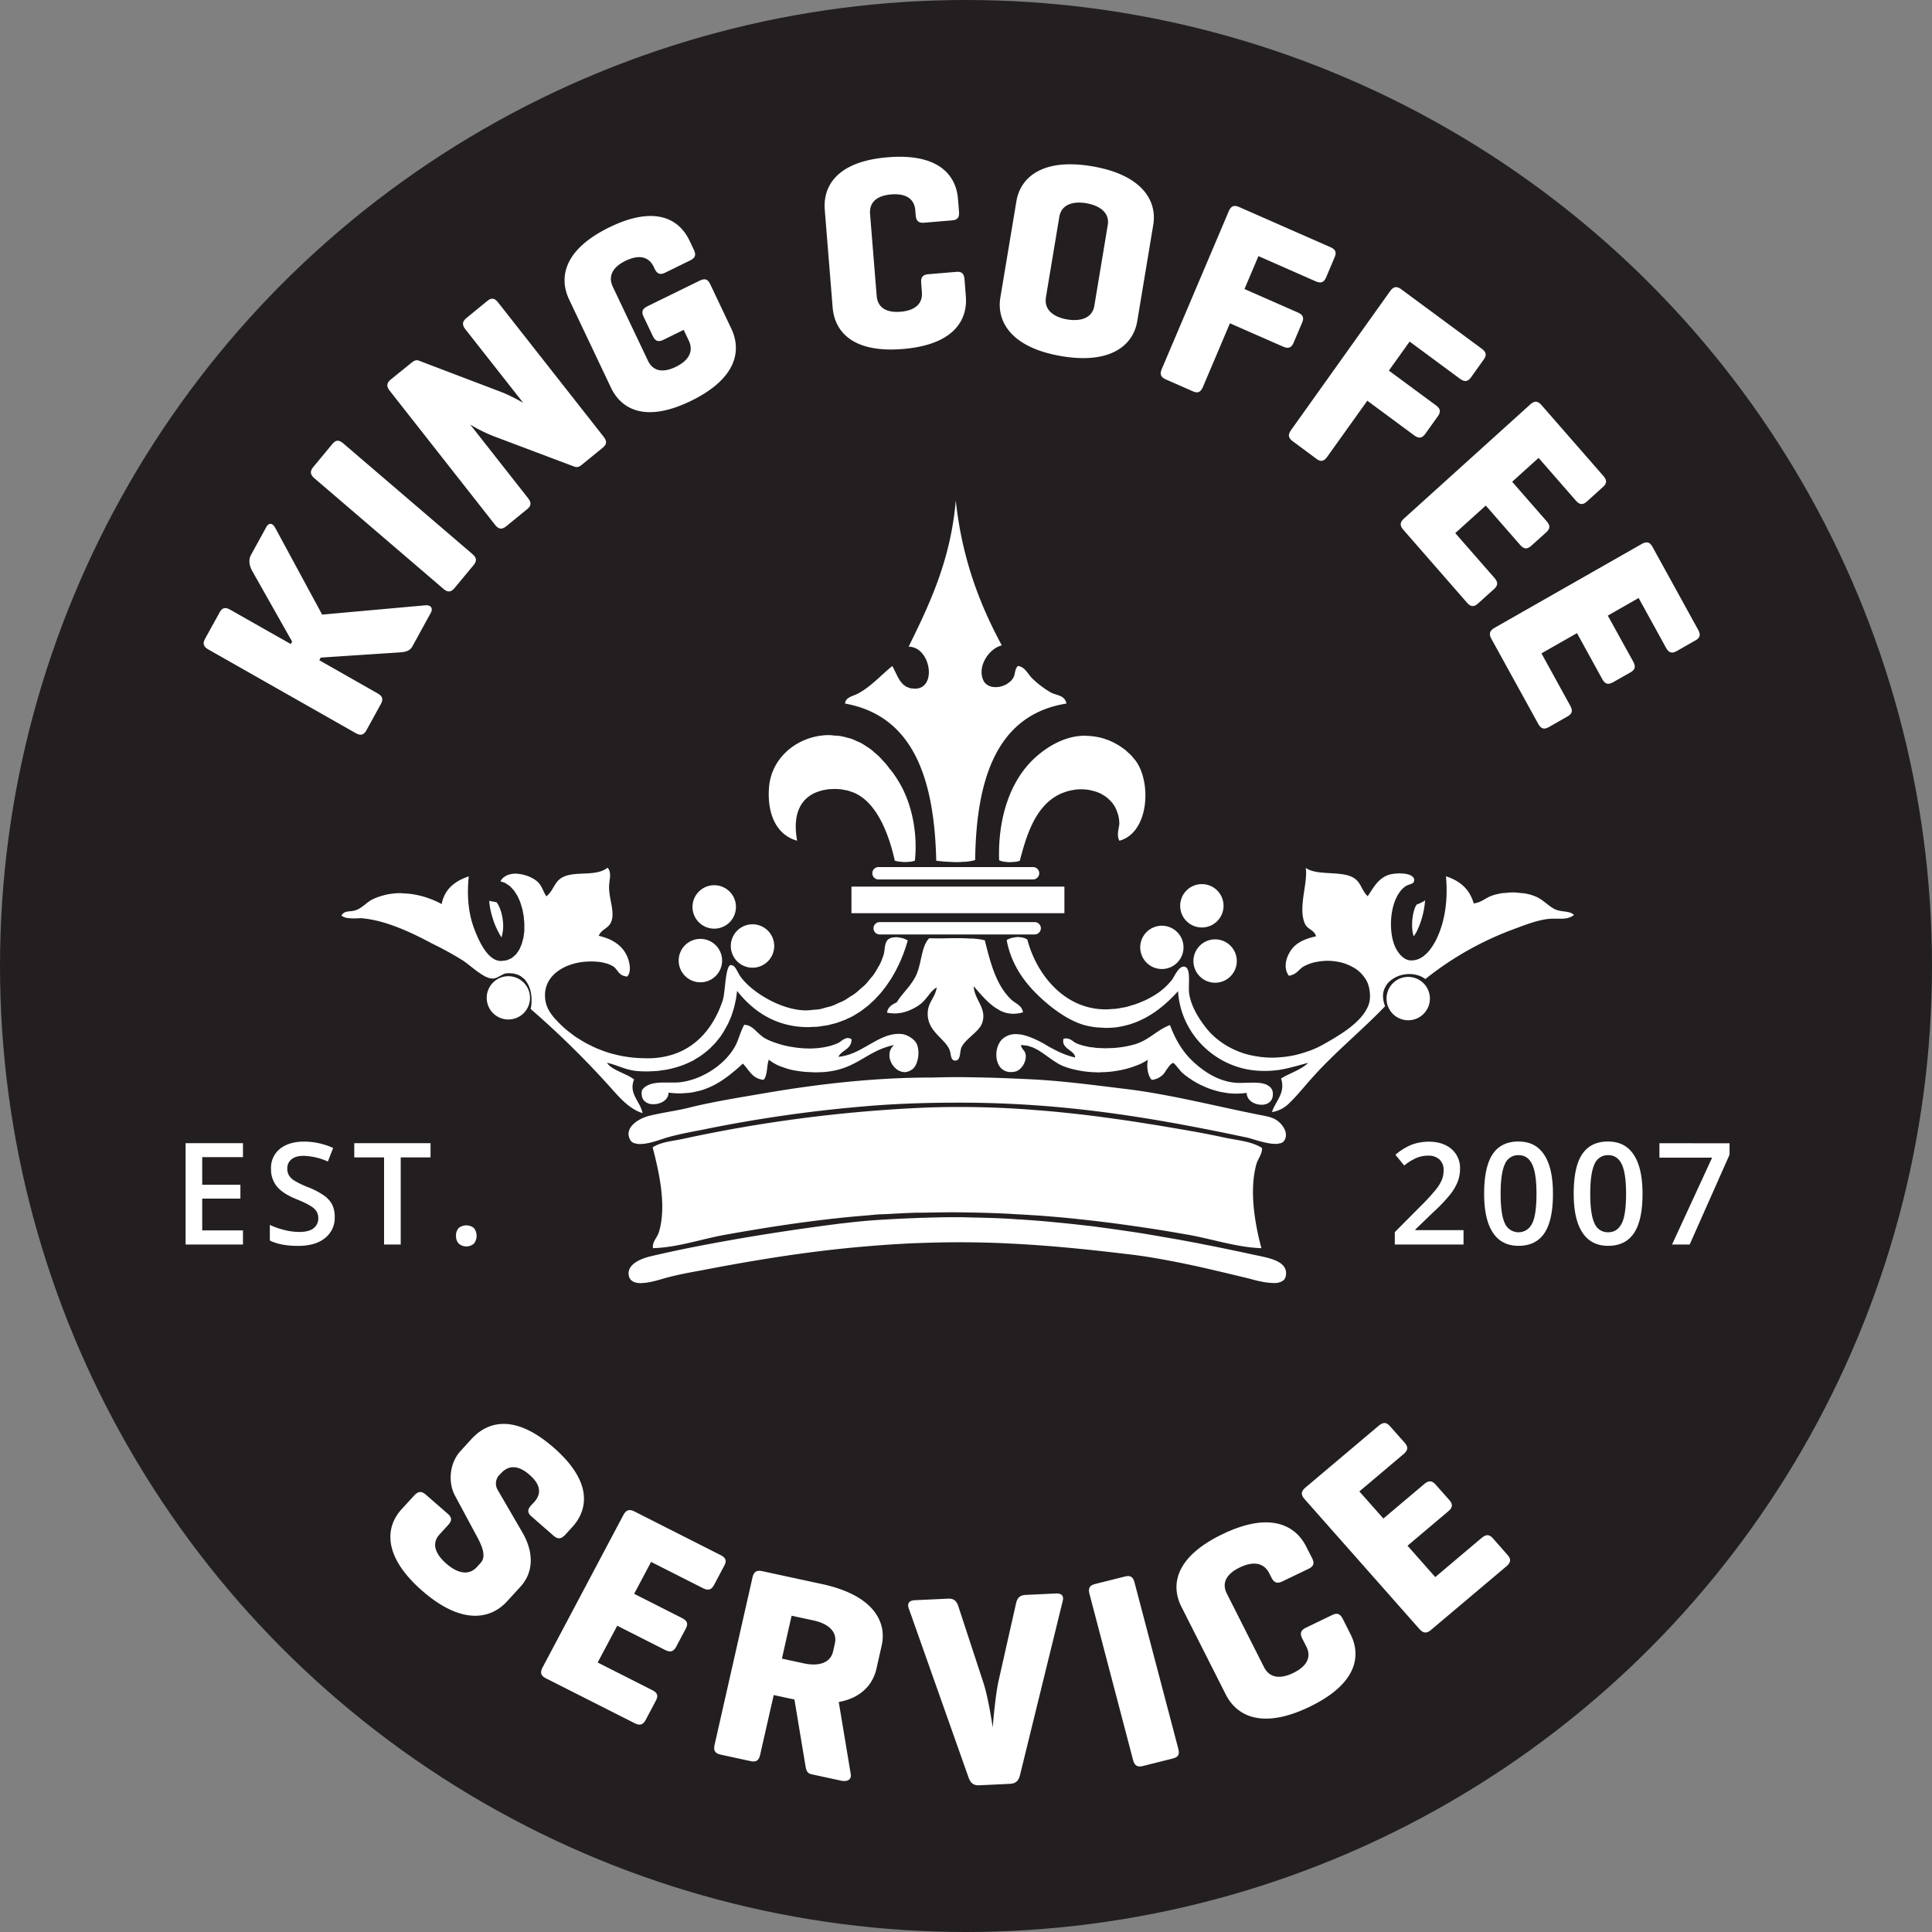 <svg xmlns="http://www.w3.org/2000/svg" viewBox="0 0 998 998"><rect x="0" y="0" width="998" height="998" fill="#808080" stroke="none"/><defs><style>.cls-1{fill:#231f20;}.cls-2{fill:#fff;}</style></defs><g id="Layer_2" data-name="Layer 2"><g id="Layer_1-2" data-name="Layer 1"><circle class="cls-1" cx="499" cy="499" r="499"></circle><path class="cls-2" d="M600.21,500.56A11.18,11.18,0,1,0,589,489.4,11.2,11.2,0,0,0,600.21,500.56ZM450.62,451.08a3.14,3.14,0,0,0,3.16,3.2h79.86a3.19,3.19,0,0,0,0-6.38H453.78A3.15,3.15,0,0,0,450.62,451.08Zm-61.94,48.8a11.21,11.21,0,1,0-11.17-11.2A11.21,11.21,0,0,0,388.68,499.88Zm84.26-144.13a10.81,10.81,0,0,1-1.56-.13,4.74,4.74,0,0,1-2.33-.55,10,10,0,0,1-1-.41c-.32-.2-.58-.41-.87-.63s-.55-.41-.8-.64a6.36,6.36,0,0,1-.72-.85c-.22-.25-.44-.5-.63-.75s-.43-.69-.65-1.05-.33-.54-.49-.83-.43-.83-.64-1.25-.51-1-.77-1.59c-.2-.35-.36-.72-.55-1.09-.33-.67-.66-1.31-1-1.93-5.77,4.63-11.21,10.86-18.07,14.39-2.27,1.16-6.21,1.78-6.32,5,36.14,6.49,46.15,40.5,47.09,81.17,1.5.19,3.23.38,5,.51.71.05,1.42.06,2.13.1,1.11.06,2.21.13,3.29.13h.26c1.16,0,2.25-.1,3.37-.17.5,0,1,0,1.54-.07a26.54,26.54,0,0,0,4.51-.82c.53-40.16,10.25-75,47.15-80.86-.81-4.34-5-4.14-8-5.68a49.18,49.18,0,0,1-9.7-7.35c-2.34-2.28-3.63-5.91-7.35-6.38-1.78,1.62-1.28,4.18-2.36,6a8.36,8.36,0,0,1-1.57,2c-.23.19-.48.34-.7.52a10.6,10.6,0,0,1-1.41,1,10,10,0,0,1-.94.42,8.52,8.52,0,0,1-1.44.53,10.74,10.74,0,0,1-1.05.26,14.35,14.35,0,0,1-1.45.18,9.45,9.45,0,0,1-1.19,0,4.78,4.78,0,0,1-.76-.08,7.9,7.9,0,0,1-1.3-.28c-.24-.1-.46-.16-.65-.24a5.93,5.93,0,0,1-1.18-.7,2.34,2.34,0,0,1-.49-.33,5,5,0,0,1-1.22-1.54c-3.66-7.19,2.63-16.73,9.37-18.39-11.54-21.33-20.6-45.14-23.77-74.83-2.63,30.63-13.37,53.25-24.36,75.52C480.62,334.05,484.22,355.29,472.94,355.75ZM549.83,458h-110v13.71h110Zm71,21.1a11.2,11.2,0,1,0-11.19-11.18A11.18,11.18,0,0,0,620.86,479.1Zm-72.8-295.18c26,4.49,37.42-5.86,39.43-18l8.28-49.83c2-12.11-5.41-25.69-31.42-30.16s-37.28,5.89-39.28,18l-8.3,49.83C514.76,165.88,522.06,179.44,548.06,183.92Zm-7.76-30.29L547.21,112c1.08-6.47,7.21-8.18,14-7s12.15,4.86,11,11.33l-6.92,41.66c-1.07,6.47-7.34,8.15-14.11,7S539.21,160.11,540.3,153.63ZM430.11,158.8c1,12.25,10.07,23.66,36.37,21.47s33.43-15,32.44-27.2l-.68-8.68c-.26-3-1.34-4.2-4.29-3.95l-14.4,1.21c-2.93.24-3.95,1.62-3.7,4.61l.36,4.55c.54,6.56-4.14,9.66-11,10.22s-11.82-1.73-12.36-8.28l-3.4-42.11c-.53-6.54,4-9.63,10.88-10.21s12,1.72,12.48,8.27l.19,2.41c.24,3,1.47,4.18,4.4,3.93l14.41-1.21c2.94-.23,3.82-1.59,3.57-4.57l-.52-6.55c-1-12.25-10.07-23.65-36.38-21.46s-33.42,15-32.43,27.2ZM627.69,507.64a11.2,11.2,0,1,0-11.21-11.2A11.22,11.22,0,0,0,627.69,507.64Zm-90-28.13a3.21,3.21,0,0,0-3.25-3.18H454.59a3.19,3.19,0,1,0,0,6.37h79.83A3.22,3.22,0,0,0,537.67,479.51ZM369,457.27a11.22,11.22,0,1,0,11.16,11.21A11.21,11.21,0,0,0,369,457.27Zm170.26,81.87c-.67-.35-1.36-.71-2.1-1.12l-.6-.3c-.87-.43-1.79-.86-2.74-1.29-.2-.08-.41-.17-.65-.25-.76-.32-1.54-.6-2.34-.87-.28-.09-.53-.2-.8-.26a21.22,21.22,0,0,0-3-.7h-.32a11.6,11.6,0,0,0-1.93-.16c-.25,0-.51,0-.8,0s-.36,0-.53.06a9.45,9.45,0,0,0-2.69.65c-.16.06-.31.15-.48.22a9.82,9.82,0,0,0-2.55,1.67,7.55,7.55,0,0,0-1.5,2,2.1,2.1,0,0,0-.15.22,11.1,11.1,0,0,0-.9,2.26,2,2,0,0,0-.12.37,12.81,12.81,0,0,0-.38,2.44c0,.12,0,.29,0,.41a12.31,12.31,0,0,0,.16,2.44c0,.13,0,.23.07.41a12.58,12.58,0,0,0,.72,2.25c0,.1.1.17.14.26a8.12,8.12,0,0,0,1.36,2,.06.06,0,0,1,.06,0,6.59,6.59,0,0,0,2,1.35,1.4,1.4,0,0,1,.17.09,7.11,7.11,0,0,0,2.52.49c.09,0,.16,0,.25,0s.14,0,.19,0a8.73,8.73,0,0,0,2.13-.25c3.14-.75,5.84-5,5.38-8.71-.31-2.39-2.38-2.93-2.38-5a15.1,15.1,0,0,1,1.69.17,12.59,12.59,0,0,1,1.56.18c.5.11,1,.3,1.46.45a13.51,13.51,0,0,1,1.4.47,11.84,11.84,0,0,1,1.38.69c.43.22.89.43,1.33.68s.83.53,1.24.81.92.57,1.37.87a9.64,9.64,0,0,0,.78.57c1.29.92,2.55,1.84,3.86,2.74.14.12.3.21.43.32.67.46,1.35.84,2,1.27.21.12.45.28.67.4a25.13,25.13,0,0,0,2.91,1.4,43.2,43.2,0,0,0,5,1.54c.55.13,1.11.24,1.66.36,1.19.25,2.41.48,3.63.65.62.11,1.25.16,1.88.23,1.27.14,2.53.22,3.79.26.56,0,1.11.06,1.67.07.17,0,.34,0,.49,0,.48,0,.92-.08,1.4-.1,1.63,0,3.24-.12,4.82-.27.75-.09,1.49-.21,2.23-.31,1.43-.22,2.8-.45,4.17-.79.75-.16,1.48-.33,2.17-.53a41.1,41.1,0,0,0,3.93-1.29c.57-.23,1.2-.41,1.74-.66a30.23,30.23,0,0,0,4.87-2.58c-.85,3.72,0,8.46,2,10.41a9.67,9.67,0,0,0,6.34-3.33,44.48,44.48,0,0,1,3.17-4.43.79.79,0,0,0,.18-.19c.13-.12.26-.2.37-.29a2.74,2.74,0,0,1,.33-.29c.11,0,.21,0,.3-.09a.76.76,0,0,1,.34-.11c.71,0,3.5,4,4.65,5a31.5,31.5,0,0,0,2.63,2.12l1,.7c.66.44,1.34.91,2,1.34.45.28.91.53,1.36.81.7.38,1.37.75,2.11,1.13l1.58.74c.74.35,1.5.66,2.29,1,.57.23,1.14.45,1.7.63.82.29,1.67.54,2.53.78.56.17,1.13.33,1.72.48,1,.24,2,.41,3,.57.5.07,1,.18,1.49.25a37.2,37.2,0,0,0,4.52.27h.07a34.38,34.38,0,0,0,5.34-.4,5.86,5.86,0,0,0,.14,1.36,1.83,1.83,0,0,1,.14.32,4.49,4.49,0,0,0,.35.88c.05.11.17.23.22.33a2.89,2.89,0,0,0,.55.7,2.33,2.33,0,0,0,.32.31,5.81,5.81,0,0,0,.62.59c.15.07.3.18.42.25a4.57,4.57,0,0,0,.75.43,1.89,1.89,0,0,0,.46.2,6.76,6.76,0,0,0,.8.33,4.1,4.1,0,0,0,.53.14c.26.06.54.13.81.17a3.7,3.7,0,0,0,.57.07,6.8,6.8,0,0,0,.8.07h.11c.16,0,.34,0,.52,0a4,4,0,0,0,.68-.06,2.75,2.75,0,0,0,.63-.15,2.91,2.91,0,0,0,.6-.13c.23-.08.4-.18.6-.27s.36-.17.54-.26.34-.27.53-.41.28-.2.42-.34a2.81,2.81,0,0,0,.46-.59c.08-.12.2-.25.3-.38a4.8,4.8,0,0,0,.29-.8,1.82,1.82,0,0,0,.2-.45c.07-.34.1-.72.15-1.1,0-.13,0-.26,0-.4a7.42,7.42,0,0,0-.17-1.76,5.12,5.12,0,0,0-1.36-2.15c-.19-.15-.42-.29-.67-.45a6,6,0,0,0-1.42-.83c-.32-.1-.65-.21-1-.3a16.78,16.78,0,0,0-1.72-.37c-.38,0-.78-.09-1.17-.12q-1-.06-2-.09c-.22,0-.41,0-.64,0h-.6l-2.21.06c-.8,0-1.54,0-2.32.06h-1.56c-1,0-2.1,0-3.07-.13-8.74-.94-15.8-5.9-20.71-10.34-5.71-5.16-9.32-11.13-12.39-19,0-.2,0-.34-.2-.34h-.12c-6.83,2.64-10.72,7.88-18.4,10a52.55,52.55,0,0,1-10.42,1.77,1.43,1.43,0,0,0-.23,0c-1,.07-1.92.09-2.92.1-.32,0-.65.06-1,.06-1.05,0-2.08-.07-3.1-.14-.29,0-.57,0-.86,0a27.06,27.06,0,0,1-3.24-.41,4.62,4.62,0,0,1-.65,0c-.94-.16-1.84-.37-2.76-.59-.34-.08-.67-.12-1-.21a26,26,0,0,1-3.55-1.21,6.87,6.87,0,0,1-1.41-.83c-.36-.27-.71-.55-1.09-.79a4.1,4.1,0,0,0-.55-.3,5.53,5.53,0,0,0-1-.41,5.73,5.73,0,0,0-.7-.13,3.55,3.55,0,0,0-.47-.09,6.27,6.27,0,0,0-1.45.2c-1.39,5.23,5.94,5.92,6,9.69-6.12-1.49-9.52-3.45-13.69-5.66Zm39-104.86c13.81-3.74,16.37-25.41,10.36-38a20.72,20.72,0,0,0-1.88-3.18c-.24-.34-.57-.69-.84-1-.52-.68-1.06-1.35-1.66-2-.39-.38-.82-.75-1.24-1.12a23.8,23.8,0,0,0-1.88-1.7c-.46-.37-1-.7-1.49-1.07-.69-.47-1.38-1-2.12-1.4-.56-.34-1.16-.64-1.76-1-.75-.39-1.53-.78-2.35-1.11a18.57,18.57,0,0,0-1.94-.74c-.82-.3-1.68-.56-2.53-.8s-1.41-.33-2.11-.45a27.4,27.4,0,0,0-2.74-.41c-.72-.1-1.49-.13-2.23-.18-.4,0-.77-.08-1.18-.08a28.22,28.22,0,0,0-3.16.16c-10.17,1-19.46,7.46-25.36,13.69-10.7,11.37-16.68,29.12-16.05,50.47a9.88,9.88,0,0,0,2.44.76c.27.05.57.05.87.08a16.08,16.08,0,0,0,2.11.18h.14c.54,0,1-.07,1.56-.11s.76,0,1.1-.08a11.76,11.76,0,0,0,2.47-.53c3.26-12.56,7.57-26.79,18.73-33.4.91-.54,1.87-1,2.81-1.44l1-.37c.68-.25,1.34-.48,2-.69a10.42,10.42,0,0,1,1.1-.28c.69-.17,1.37-.31,2.06-.43.34,0,.69-.12,1-.16.92-.11,1.82-.16,2.72-.18l.37,0a27.48,27.48,0,0,1,3.25.24c.31,0,.61.12.94.15a18.22,18.22,0,0,1,2.37.58,5.49,5.49,0,0,1,.84.22,23,23,0,0,1,2.9,1.2c.15.08.3.19.46.27a20.26,20.26,0,0,1,2.17,1.42l.71.57a19.33,19.33,0,0,1,1.83,1.79c.13.18.27.29.4.45a15.36,15.36,0,0,1,1.72,2.64c.13.24.23.49.35.72a22.5,22.5,0,0,1,.91,2.47c.09.31.19.6.27.92a19,19,0,0,1,.5,3.64C578.32,427.4,576.51,431,578.22,434.28Zm152,49.39a18.47,18.47,0,0,0,2.08-3.59,44.61,44.61,0,0,0,3.81-15,16.44,16.44,0,0,1-4.24,2.11C729.89,469.48,728.46,478.33,730.27,483.67ZM602.25,196l13.91,6.12c2.7,1.19,4.09.4,5.28-2.35L635.34,167l27.44,12.05c2.72,1.19,4.31.65,5.49-2.1l4.33-10.23c1.17-2.75.4-4.18-2.31-5.35l-27.44-12.07,7.22-17,29.52,13c2.7,1.18,4.32.64,5.48-2.12l4.32-10.22c1.18-2.75.41-4.17-2.3-5.36l-47-20.66c-2.71-1.19-4.25-.46-5.41,2.29l-34.49,81.25C599,193.2,599.53,194.82,602.25,196Zm65.53,31.93L680,237c2.39,1.75,3.93,1.29,5.66-1.13L706.3,207l24.19,17.87c2.38,1.76,4.06,1.59,5.8-.83l6.44-9c1.72-2.43,1.28-4-1.1-5.75l-24.19-17.85,10.72-15,26,19.21c2.4,1.75,4.06,1.57,5.8-.85l6.43-9c1.74-2.44,1.29-4-1.1-5.76l-41.45-30.61c-2.4-1.75-4.05-1.38-5.78,1L667,222.05C665.23,224.48,665.39,226.18,667.78,227.94Zm57.13,45.73,32.81,37.58c1.95,2.25,3.64,2.45,5.83.45l8.2-7.39c2.18-2,2.1-3.63.15-5.86l-20.16-23.06,15.76-14.22,17.71,20.28c1.94,2.23,3.63,2.44,5.83.46L798.7,275c2.2-2,2.11-3.61.15-5.85l-17.72-20.29,13.65-12.32,19.2,22c1.95,2.24,3.63,2.44,5.84.45l8.17-7.4c2.22-2,2.1-3.62.15-5.85l-31.88-36.51c-2-2.24-3.64-2.24-5.85-.25l-65.07,58.8C723.15,269.73,722.94,271.42,724.91,273.67ZM770.4,330l24.15,43.84c1.42,2.61,3,3.18,5.6,1.7l9.54-5.43c2.57-1.48,2.82-3.07,1.37-5.69l-14.8-26.91,18.36-10.46,13,23.67c1.44,2.61,3,3.16,5.6,1.72l9-5.1c2.55-1.47,2.8-3.08,1.37-5.7L830.53,318l15.93-9.09,14.13,25.67c1.43,2.62,3,3.18,5.6,1.71l9.56-5.45c2.58-1.44,2.81-3.06,1.36-5.68l-23.45-42.6c-1.44-2.62-3.08-3-5.67-1.52l-75.9,43.24C769.5,325.76,769,327.39,770.4,330ZM324.94,659.44a4.47,4.47,0,0,0,1,1.77,3.59,3.59,0,0,0,.5.37,4.4,4.4,0,0,0,1.21.7,6,6,0,0,0,.72.22,9.46,9.46,0,0,0,1.51.27l.78.05c.12,0,.22,0,.34,0,.3,0,.6-.05.87-.07.66,0,1.32-.07,2-.17l1.23-.18c.64-.13,1.32-.28,2-.4.37-.12.76-.19,1.13-.28.69-.18,1.34-.35,2-.54l.9-.24,1.84-.55c7.72-2.14,14.22-3.22,20.06-4.29l.54-.12c17.39-3.34,34.87-6.36,52.77-8.76Q432.85,645,450,643.61c1.61-.15,3.2-.25,4.79-.38,6.7-.48,13.5-.9,20.44-1.14,6.5-.22,13.07-.38,19.81-.38,7.94,0,15.6.16,23.07.48l7.06.35c18.34,1,35.93,2.78,54.22,4.94,1.74.21,3.49.4,5.23.62,6.77.81,13.56,2,20.28,3.28s13.22,2.67,19.77,4.19c6.87,1.59,13.7,3.23,20.42,4.85l1.86.5.56.16,2.3.58,1.11.22c.74.16,1.5.3,2.28.44.42.06.84.14,1.26.18.81.11,1.58.16,2.37.2.29,0,.62.07.9.07.11,0,.19,0,.29,0,.26,0,.49,0,.74,0a10.16,10.16,0,0,0,1.73-.24,7,7,0,0,0,.77-.23,4.79,4.79,0,0,0,1.31-.68,4.41,4.41,0,0,0,.53-.35,3.77,3.77,0,0,0,1-1.76c2-8.26-9.17-9.77-16.38-11.34-6.21-1.36-12.54-2.67-19-4-2.12-.45-4.29-.84-6.43-1.26-2.45-.49-4.84-1-7.3-1.42l-5.84-1.09-8-1.38c-1.74-.33-3.52-.62-5.31-.93v0c-2.27-.37-4.49-.77-6.8-1.13-2.89-.46-5.83-.87-8.77-1.31q-5.88-.87-11.86-1.65c-1.54-.2-3.07-.44-4.62-.62s-3-.31-4.54-.51c-3.95-.44-7.9-.88-11.88-1.26-3.1-.31-6.22-.6-9.34-.88-3.39-.27-6.8-.52-10.21-.75l-1.91-.09-2.47-.19c-2.28-.15-4.52-.25-6.81-.37-4.2-.18-8.41-.29-12.64-.38-3-.06-5.91-.17-8.88-.18-.77,0-1.52,0-2.31,0-5.28,0-10.58.12-15.89.31-.77,0-1.56,0-2.34.06-5.92.23-11.37.46-16.72.79-2,.1-3.94.24-5.91.37-5,.34-10.08.85-15.28,1.47-1.06.12-2.09.21-3.17.35-20.21,2.6-40.06,5.58-59.31,9.06-12.84,2.31-25.47,4.8-37.59,7.66C329.92,650.34,323.34,653.73,324.94,659.44Zm25.65-163.21A11.21,11.21,0,1,0,361.79,485,11.17,11.17,0,0,0,350.59,496.23Zm89.28,40.6a5,5,0,0,0-1-.48,2.23,2.23,0,0,0-.36-.05,2.67,2.67,0,0,0-.53-.09l-.06,0a3.75,3.75,0,0,0-1.26.27,1,1,0,0,0-.27.13,6.49,6.49,0,0,0-1.09.6l0,0c-.43.29-.86.61-1.27.89a7.08,7.08,0,0,1-1.1.69,29.79,29.79,0,0,1-4,1.46l-1.31.3a29.34,29.34,0,0,1-3.13.61c-.48.06-1,.14-1.47.19-1.22.14-2.48.2-3.75.25-.29,0-.61.05-.91.05s-.91-.07-1.38-.07c-1.53,0-3.08-.12-4.62-.3-.69-.07-1.34-.16-2-.26-1.3-.19-2.56-.41-3.84-.68-.68-.15-1.33-.3-2-.47-1.25-.32-2.44-.69-3.61-1.09-.54-.19-1.09-.36-1.63-.56a30.87,30.87,0,0,1-4.47-2.07,14,14,0,0,1-1.37-1,1.22,1.22,0,0,1-.17-.15,39.42,39.42,0,0,1-2.93-2.64c-.15-.15-.35-.33-.51-.47a6.66,6.66,0,0,0-.51-.44c-.23-.19-.45-.38-.7-.56a2.76,2.76,0,0,0-.5-.3,6.33,6.33,0,0,0-.73-.5l-.54-.2a4.48,4.48,0,0,0-.84-.31,1.72,1.72,0,0,0-.55-.06,4.16,4.16,0,0,0-.87-.14h-.15c-1.89,3.31-2.67,7-4.35,10.38-5,9.91-17.62,18.25-29.41,19.35-.94.09-1.94.09-3,.09s-2.41,0-3.65,0h-.84c-1.12,0-2.2,0-3.26.11-.2,0-.38,0-.56.05-.82.11-1.6.22-2.34.39a8.15,8.15,0,0,0-.87.27,9.73,9.73,0,0,0-1.84.76,5.86,5.86,0,0,0-.72.42,7.18,7.18,0,0,0-1.95,1.9,10.52,10.52,0,0,0-.23,1.83c0,.23.08.41.1.64a7.48,7.48,0,0,0,.07.87,3.14,3.14,0,0,0,.28.67,2.25,2.25,0,0,0,.22.6,5.34,5.34,0,0,0,.41.56c.11.14.22.31.36.47a4,4,0,0,0,.56.41,4.1,4.1,0,0,0,.41.34,3.76,3.76,0,0,0,.68.31c.17.07.32.17.51.24s.45.11.68.18.4.1.6.13a5.92,5.92,0,0,0,.71,0c.2,0,.43.06.63.06h0l.8-.07a3.36,3.36,0,0,0,.63-.06,5,5,0,0,0,.75-.15,5.8,5.8,0,0,0,.63-.16c.23-.07.46-.17.67-.24a5.19,5.19,0,0,0,.63-.27,6.11,6.11,0,0,0,.58-.31c.2-.12.42-.23.6-.36s.31-.27.46-.38.37-.3.56-.48.18-.27.29-.42a4.37,4.37,0,0,0,.45-.59c.08-.16.14-.33.21-.47a7,7,0,0,0,.27-.72,4.12,4.12,0,0,0,.15-1.33,43.58,43.58,0,0,0,5.88.4c.15,0,.29,0,.43,0,.72,0,1.37-.08,2.05-.13,1.26-.07,2.51-.16,3.69-.34.73-.11,1.4-.3,2.09-.44,1.07-.24,2.1-.46,3.1-.76.65-.22,1.32-.45,1.95-.71a28.87,28.87,0,0,0,2.73-1.12c.6-.29,1.2-.56,1.8-.89.84-.45,1.68-.92,2.5-1.42.53-.33,1.08-.66,1.58-1,.83-.55,1.64-1.13,2.44-1.73.44-.32.91-.65,1.33-1,.88-.66,1.72-1.39,2.56-2.08l1-.82c1.14-1,2.23-2,3.32-2.93,3.13,3.22,4.83,7.84,10.68,8.37,2.08-2.32,1.54-7.17,2.67-10.41a24.05,24.05,0,0,0,5.31,3.16,20.93,20.93,0,0,0,2,.72,34.37,34.37,0,0,0,4.24,1.32c.86.23,1.78.35,2.68.51,1.42.23,2.84.45,4.33.56,1,.08,2,.15,3,.16.65,0,1.26.12,1.93.12,1.48,0,3-.07,4.55-.13,17.36-1.15,22.19-11,36.72-14a6.3,6.3,0,0,0-1.47,1.69c-.06.12-.15.24-.22.36a6.44,6.44,0,0,0-.63,1.9c0,.11,0,.24-.06.36a10.88,10.88,0,0,0,0,1.89,1.79,1.79,0,0,1,0,.24,9.46,9.46,0,0,0,.59,2,3.17,3.17,0,0,0,.19.42,9.41,9.41,0,0,0,1.06,1.82,1.16,1.16,0,0,1,.18.2,8.59,8.59,0,0,0,1.37,1.39l.24.23a8.31,8.31,0,0,0,1.76,1l.35.13a7.09,7.09,0,0,0,2,.39h0a.2.2,0,0,1,.07,0,7.16,7.16,0,0,0,1.77-.32l.49-.19a8,8,0,0,0,1.94-1.14c2.72-2.28,3.88-9,2-13-1.21-2.54-5-4.68-7.36-5a16.12,16.12,0,0,0-2.06-.12h-.12a18.12,18.12,0,0,0-3.79.49l-.55.14a21.73,21.73,0,0,0-3.43,1.2,4.39,4.39,0,0,0-.58.24c-1.09.49-2.15,1-3.17,1.58-.22.12-.45.26-.67.37-.93.51-1.83,1-2.7,1.5-5.14,2.9-9.48,5.64-16,6.34C434.86,542.3,439.92,542.12,439.87,536.83Zm220.85,42.81c-2.81-2.5-5.8-2.88-10-3.72-23-4.56-46.21-10.59-68.82-13.35-15.91-1.93-32.31-4.15-48.45-5-3.63-.18-7.45-.35-11.3-.51l-3.49-.14c-2.91-.11-5.8-.2-8.71-.27-1.24,0-2.48-.08-3.71-.08-4-.08-8-.16-11.89-.16h0c-4.36,0-8.66.08-12.74.21H481c-28.29,0-56.85,3.11-85.54,8-12.22,2.1-27.73,4.56-40.08,7.7-5.43,1.37-12.12,2.19-19.72,4-5.84,1.36-13.78,6.33-10,12.7a3.49,3.49,0,0,0,1.77,1.42,4.72,4.72,0,0,0,.77.22,9.11,9.11,0,0,0,1.88.31c.13,0,.25,0,.39,0a10.11,10.11,0,0,0,1.08-.07l.59,0a24.76,24.76,0,0,0,2.48-.39c.21,0,.44-.09.66-.13.7-.15,1.37-.33,2-.49l.68-.21c.81-.21,1.61-.46,2.31-.68.22-.08.39-.12.55-.19l1.89-.61c.63-.24,1.23-.41,1.62-.53,7.1-2.07,15.06-3.35,20-4.39a710.64,710.64,0,0,1,84.82-12c15.07-1.23,30.26-1.69,46.52-1.69,54.41,0,100.16,7.81,148.33,18,.41.07,1,.24,1.62.4a6.84,6.84,0,0,0,.87.26c.53.18,1.1.34,1.72.52.79.26,1.65.5,2.52.71a3.8,3.8,0,0,0,.67.19c.67.18,1.31.32,2,.49.27.07.58.14.87.19.87.18,1.71.32,2.51.43l.26,0a15.12,15.12,0,0,0,1.85.11c.1,0,.17,0,.27,0a6.59,6.59,0,0,0,1.71-.25c.28-.06.58-.08.8-.15a3.27,3.27,0,0,0,1.68-1.23C665.64,585.89,663.22,581.79,660.72,579.64ZM337.29,644.75c12.95-.36,25-4.75,37.76-7l2-.35c21.79-3.87,44.07-7.22,66.21-9.18l4.6-.38c1.88-.14,3.78-.38,5.64-.5s3.41-.13,5.11-.22c5-.28,10-.55,15-.7,1.28,0,2.55,0,3.82,0l3-.06c4.37-.07,8.77-.16,13.08-.13,1.92,0,3.83.05,5.72.07,4.38.06,8.74.17,13,.31,2.11.08,4.18.15,6.26.25,2.28.09,4.56.25,6.82.39l3.16.15c1.18.1,2.38.14,3.56.23l4.73.29c5.94.45,11.86.95,17.75,1.55,1.34.12,2.68.3,4,.45h.15q6.9.74,13.74,1.6c2,.24,3.91.5,5.88.78,4.19.55,8.38,1.15,12.54,1.78.72.09,1.46.22,2.17.31l0,0,3.12.48q7.92,1.24,15.78,2.64c.56.08,1.08.18,1.61.26,12.91,2.3,25.22,6.53,38.1,7-3.26-12.15-6.38-29.36-2.69-43.08.87-3.24,3.15-5.46,3-8.7-5.61-3.52-12.74-3.93-19.35-5.34-6.85-1.5-13.67-2.78-20.72-4l-14.68-2.49c-1.51-.22-3-.46-4.53-.7-3.49-.57-7-1.12-10.55-1.64-1.91-.27-3.76-.55-5.66-.8-3.28-.47-6.59-.91-9.92-1.36l-6-.74c-3.34-.39-6.72-.76-10.1-1.1-2-.21-4-.43-5.94-.6-3.7-.36-7.48-.65-11.24-.92-1.69-.14-3.35-.29-5.05-.39-10.47-.68-21.16-1.08-32.07-1.08-.4,0-.84,0-1.25,0-6.59,0-13.25.14-20,.46a741.15,741.15,0,0,0-122,16c-5.36,1.19-11.14,1.45-15.71,4.38,3,11.74,7.37,29.63,3.33,43.43C339.65,639.34,336.86,641.18,337.29,644.75ZM522.12,516.1c-7.49-7.31-10.45-18.42-13.4-30.39a39.63,39.63,0,0,0-6.26-.89c-.82,0-1.71,0-2.55-.08-1.15,0-2.26-.11-3.46-.11l-1.12,0c-1.35,0-2.72,0-4.1,0l-4.6.1c-2.26,0-4.52,0-6.66-.06-4.42,4.57-3.71,13.85-7.36,20.36-2.95,5.27-6.56,8.1-9.39,12.73-2.29,1.12-4.58,2.31-5,5.33a14.76,14.76,0,0,0,3.14.36c.24,0,.48.07.72.07s.35,0,.52,0c.43,0,.82-.1,1.25-.13a17,17,0,0,0,2.9-.47c.44-.11.89-.25,1.32-.37a25.73,25.73,0,0,0,2.63-1.05c.34-.18.7-.31,1-.49a23.2,23.2,0,0,0,3.19-1.91c3.82-2.64,5.64-7.3,9-9-.89,5.38-4.31,7.36-4.64,12.7-.65,10,8.94,13.47,11.32,19.68.77,2,.34,5.15,2.69,5.39h.21a3.32,3.32,0,0,0,.41-.08,2.07,2.07,0,0,0,.46-.11,1.55,1.55,0,0,0,.37-.26,1.73,1.73,0,0,0,.3-.25c.09-.12.18-.3.29-.45s.1-.21.14-.34a3.68,3.68,0,0,0,.23-.66,1.44,1.44,0,0,0,.08-.33,10.1,10.1,0,0,0,.2-1h0c.12-.78.21-1.58.39-2.26a3.93,3.93,0,0,1,.25-.93c1.91-4.5,9.07-8.07,10.72-12.67,2.74-7.6-4-12-4.33-19.05.83.91,1.71,1.92,2.62,3,.53.6,1.07,1.22,1.65,1.85.3.32.63.65.95,1,.5.55,1.06,1.09,1.59,1.6.35.35.71.67,1.08,1a20.07,20.07,0,0,0,1.74,1.46c.37.3.74.59,1.12.87a23.22,23.22,0,0,0,2.07,1.25,10.09,10.09,0,0,0,1,.6,17.27,17.27,0,0,0,3.36,1.21.36.36,0,0,0,.15,0,14.5,14.5,0,0,0,3.13.36H524a4.67,4.67,0,0,1,.57-.07,15,15,0,0,0,3.87-.71C527.84,519.12,524.4,518.44,522.12,516.1ZM411.78,434.28c-2.16-11.69.58-19.6,7.33-23.75a17.83,17.83,0,0,1,2.78-1.35c.31-.12.63-.2.94-.31.68-.23,1.37-.46,2.09-.64.38-.09.77-.13,1.2-.21.64-.13,1.3-.27,2-.34.44-.05.87-.05,1.29-.06.66,0,1.3-.1,1.95-.08s1.24.08,1.86.1,1,.07,1.53.14,1.27.24,1.91.36c.47.1.93.16,1.35.27.72.22,1.39.44,2,.68.36.14.72.24,1.06.36a22.71,22.71,0,0,1,2.78,1.44c10.33,6.37,15.67,21.6,18.38,33.74a22,22,0,0,0,2.54.5c.3,0,.64,0,.94.07.63.06,1.26.1,1.89.1.07,0,.12,0,.18,0,.57,0,1.07-.07,1.64-.1.26,0,.55,0,.82-.07a10.22,10.22,0,0,0,2.36-.53c1.51-14.26-1.54-30-8.72-41.45-.92-1.49-1.92-3-3-4.43-.31-.41-.65-.82-1-1.22-.78-1-1.56-2.08-2.4-3.07-.41-.5-.89-.95-1.34-1.44-.78-.87-1.56-1.75-2.4-2.55-.53-.52-1.12-1-1.68-1.44-.84-.72-1.64-1.5-2.53-2.14-.62-.47-1.3-.86-1.95-1.28-.88-.59-1.77-1.19-2.72-1.71-.71-.39-1.48-.67-2.22-1a31.51,31.51,0,0,0-2.91-1.26c-.83-.27-1.68-.43-2.52-.67a29.06,29.06,0,0,0-3.16-.72c-.91-.15-1.87-.18-2.82-.24s-1.71-.24-2.62-.24c-.49,0-1,0-1.53,0-15.38.69-28.18,11.52-29.75,26.08C396,419.27,400.46,431.21,411.78,434.28ZM693.69,836.37c-1.37-2.7-2.86-3.41-5.61-2.07l-13.5,6.52c-2.75,1.31-3.19,3-1.85,5.66l2.08,4.1c3,5.89-.37,10.52-6.8,13.63s-12.12,2.81-15.09-3.07l-19.15-37.88c-3-5.9.23-10.47,6.66-13.57s12.24-2.88,15.21,3l1.11,2.18c1.35,2.71,3,3.34,5.72,2L676,810.37c2.74-1.34,3.07-2.93,1.72-5.61l-3-5.89c-5.57-11-18.67-18.23-43.3-6.34S604.71,819,610.28,830l22.91,45.32c5.57,11,18.66,18.22,43.31,6.33s26.7-26.44,21.13-37.45Zm77.58-41.63c-2-2.27-3.66-2.19-6-.23L741.4,814.66l-14.32-16.2,21-17.74c2.31-1.94,2.55-3.65.53-5.93l-7-7.88c-2-2.27-3.68-2.17-6-.22l-21,17.73-12.41-14L725,751.16c2.33-2,2.57-3.67.56-5.94l-7.46-8.42c-2-2.28-3.66-2.2-6-.24l-37.81,31.91c-2.33,2-2.35,3.68-.36,5.95l59.23,67c2,2.27,3.75,2.5,6.06.53l38.93-32.84c2.32-2,2.55-3.66.55-5.93Zm-31-168.45a86.13,86.13,0,0,0,8.76-9.16,27,27,0,0,0,3.9-6.56,18.26,18.26,0,0,0,1.27-6.74,12.92,12.92,0,0,0-4.39-10.27c-3-2.53-6.85-3.81-11.72-3.81a25.33,25.33,0,0,0-8.78,1.53,29.64,29.64,0,0,0-8.48,5.24l4.54,5.55a26.65,26.65,0,0,1,6.51-4,15.69,15.69,0,0,1,5.81-1.1,8.24,8.24,0,0,1,5.91,2,7.39,7.39,0,0,1,2.12,5.57,13.26,13.26,0,0,1-.89,4.84,21.22,21.22,0,0,1-2.87,4.82A110.39,110.39,0,0,1,734,622.9l-13.5,13.58v6.38H756v-7.41H731.13v-.35ZM727.45,504.63a11.2,11.2,0,1,0,11.18,11.19A11.22,11.22,0,0,0,727.45,504.63Zm-182,318.5-15.75.75c-3.06.15-4.3,1.78-4.89,4.53l-9.12,40.46C514,877,512.8,892.3,512.8,892.3s-2.2-15.19-4.81-23.07l-12.93-39.42c-.87-2.67-2.26-4.18-5.34-4l-17.21.8c-3.07.16-4,1.77-3,4.46l30.82,87.14c1,2.81,2.56,4.17,5.62,4l15.76-.75c3.07-.14,4.46-1.63,5.19-4.53l22-89.66C549.67,824.5,548.57,823,545.49,823.13Zm40.63-5.59c-.77-2.9-2.08-3.9-5-3.16l-15.29,3.83c-3,.75-3.77,2.28-3,5.18l22.5,85.73c.77,2.89,2.22,3.86,5.2,3.11l15.27-3.83c3-.74,3.65-2.23,2.88-5.14Zm271.12-227V598h27.22l-20.7,44.88h9.1l20.6-46.41v-5.88ZM424.61,818.27l-30.83-6.66c-3-.64-4.42.36-5.08,3.28l-19.57,86.42c-.66,2.93.2,4.44,3.21,5.08l15.39,3.34c3,.64,4.28-.4,4.94-3.32l7-30.81,10.71,2.31,5.57,33.53c.42,2.12.48,4.48,3.19,5.07l15.41,3.33c3.14.68,5.37-.59,4.93-3.32l-6.21-37.32c11.71-2.14,17.65-9.2,19.45-17.12l2.74-12.14C458.15,837.94,451.42,824.06,424.61,818.27ZM431.26,849l-.9,4c-1.46,6.4-8,7.76-15.05,6.25l-11.4-2.46,5-22.17,11.41,2.46C427.33,838.6,432.71,842.54,431.26,849ZM804,470c-3.56-1.27-6.61-5.25-11-7a25.11,25.11,0,0,0-5.39-1.49c-.72-.15-1.45-.12-2.2-.21a33.62,33.62,0,0,0-3.77-.31h-.16a33.65,33.65,0,0,0-4,.3c-.52,0-1.08,0-1.6.11a28.49,28.49,0,0,0-5.24,1.27c-3.48,1.25-5.34,3.52-9.38,4-2.09-7.4-7.22-11.75-14.33-14,1.13,12.38-.58,23.26-4.72,32.07-.28.63-.62,1.26-1,1.93-.16.26-.32.56-.49.81-.24.43-.45.8-.71,1.21s-.37.56-.58.83-.54.77-.83,1.14a9.68,9.68,0,0,1-.67.79c-.29.35-.61.7-.91,1s-.51.46-.79.69-.66.61-1,.88l-.87.54c-.39.24-.75.46-1.13.65a9.56,9.56,0,0,1-.94.35,9.21,9.21,0,0,1-1.24.36,8.48,8.48,0,0,1-1,.15,7.24,7.24,0,0,1-1.86,0c-3.49-.46-6.1-4-7.37-6.68-4.15-8.83-2.82-25.7,5-31.41,2.23-1.6,4.65-1,4.7-3.34a2.31,2.31,0,0,0-.56-1.53,3.54,3.54,0,0,0-.45-.36,4,4,0,0,0-1.06-.68,2.6,2.6,0,0,0-.71-.26,9.4,9.4,0,0,0-1.46-.38c-.25,0-.51-.1-.81-.13-.64-.06-1.27-.1-1.9-.1a3.85,3.85,0,0,0-.5-.05h-.42l-1.72.1c-.21,0-.39.05-.56.05-.46.06-.92.13-1.33.21l-.47.08a9.11,9.11,0,0,0-1.37.37c-5.73,2.06-8,7.2-10.72,11-3.47-3.5-3.27-6.89-7-9.34-6.23-4.13-19.21-1-25-5.33,1.3,7.81-4.19,20.71-.34,29,1.32,2.87,4.82,3.07,5.69,6.37-4.73,1.05-9,2.69-11.72,5.67-3.24,3.53-5.8,10.14-2.33,14.71,4.41-.72,5-3.46,8-5a23.41,23.41,0,0,1,5.69-2.06l.23,0a29.08,29.08,0,0,1,5.91-.66c.21,0,.41,0,.62,0a29.41,29.41,0,0,1,3.39.26c.32.05.59.07.89.14a23.87,23.87,0,0,1,3.78.88,3.52,3.52,0,0,1,.51.19,25.24,25.24,0,0,1,3.06,1.28l.81.43a20,20,0,0,1,3.05,2l.31.31a15.37,15.37,0,0,1,2.23,2.33l.55.74a14.29,14.29,0,0,1,1.77,3.16,2,2,0,0,1,.06.26,14.88,14.88,0,0,1,.84,3.45c.07.35.09.67.13,1a19.38,19.38,0,0,1-.1,4.28c-.07.34-.2.76-.3,1.3-2.94,9.61-15.86,16.75-23.4,21.07a51,51,0,0,1-7.29,3.38c-.79.3-1.58.51-2.34.78a54.76,54.76,0,0,1-5.32,1.48c-.87.2-1.77.37-2.65.52-1.78.29-3.57.5-5.34.61-.81.05-1.62.14-2.42.16a51,51,0,0,1-7-.33c-.41,0-.83-.12-1.24-.17a49.9,49.9,0,0,1-7.09-1.5l-.07,0a46.71,46.71,0,0,1-6.62-2.67c-.35-.19-.74-.35-1.12-.58a37.1,37.1,0,0,1-5.68-3.64c-.33-.26-.64-.55-1-.78a37,37,0,0,1-5-4.94c-3.75-4.59-8.44-11.64-9.37-18.69-.56-4.25,1.17-12.91-2.33-13.69a2.83,2.83,0,0,0-.5-.05,2.79,2.79,0,0,0-.33.06l-.47.1-.53.29a2.45,2.45,0,0,0-.45.29c-.18.15-.33.31-.51.49a2.79,2.79,0,0,0-.37.4,5.38,5.38,0,0,0-.53.65c-.1.16-.22.29-.33.45s-.34.56-.53.83-.16.24-.23.37c-.26.38-.47.8-.68,1.18-.06.1-.15.22-.21.33-.14.26-.3.54-.44.77a9.14,9.14,0,0,1-.58.84,34.37,34.37,0,0,1-9.78,8.31,1.49,1.49,0,0,0-.31.18c-1.28.72-2.61,1.44-4,2.07-.33.15-.69.26-1,.4-1.19.52-2.38,1-3.63,1.46-.5.18-1,.28-1.55.45-1.13.34-2.23.69-3.38,1-.71.16-1.43.24-2.13.36-1,.19-2,.41-3,.53-.83.08-1.68.08-2.48.15s-1.87.15-2.81.15c-21.86,0-36.05-18.81-40.48-36.08a8.26,8.26,0,0,0-2.39-1,4.11,4.11,0,0,0-1-.12,8.27,8.27,0,0,0-1.29-.16c-.11,0-.21,0-.32,0a10.62,10.62,0,0,0-2.1.29c-.28.06-.57.06-.86.15a13.08,13.08,0,0,0-2.72,1.08c2,11.06,7.7,20.17,15.38,27.75,6.37,6.37,16.85,14.72,26.75,16.7,1.5.3,2.95.54,4.39.7.5,0,.95,0,1.44.09,1,0,1.87.13,2.78.15h.62c.23,0,.44,0,.65,0a43.12,43.12,0,0,0,5.38-.38l.43-.1a42.71,42.71,0,0,0,4.84-1.07c.25-.07.51-.13.76-.21a42.36,42.36,0,0,0,4.56-1.66c.3-.14.61-.27.89-.41a46,46,0,0,0,4.2-2.15c.2-.12.4-.25.59-.34,1.3-.79,2.57-1.61,3.76-2.48.12-.08.24-.19.36-.27,1.26-.91,2.44-1.85,3.58-2.84l.63-.53c1.08-1,2.15-1.93,3.13-2.94.18-.17.36-.33.52-.51,1-1,2-2.05,2.89-3.06,1.32,22.08,19.34,39.64,41.1,41.08,1.35.08,2.65.12,3.87.12h.08a45,45,0,0,0,5.65-.35l.85-.07c1.64-.24,3.21-.54,4.74-.89l1-.24c1.55-.39,3.07-.76,4.6-1.18,1.7-.47,3.44-1,5.32-1.41-3.74,3.63-9.48,5.23-14,8.06,2.49,7.56-3,11.76-4.68,17.34a16.25,16.25,0,0,0,9-4.69c4.09-3.94,7.9-8.76,11.72-13,11.91-13.37,25.48-24.23,37.71-37a14.35,14.35,0,0,1-.89-3.17c0-.26-.1-.51-.11-.76a11.15,11.15,0,0,1,0-2.71v-.13a10.87,10.87,0,0,1,.79-2.54c.08-.17.19-.39.3-.58a9.78,9.78,0,0,1,1.31-2c.05-.06.08-.11.13-.16A12.4,12.4,0,0,1,719,506c.2-.13.37-.27.55-.37a13,13,0,0,1,2.14-1.17l.27-.12a13.13,13.13,0,0,1,2.58-.81,6.53,6.53,0,0,1,.68-.12,15.18,15.18,0,0,1,2.43-.26H728a14.86,14.86,0,0,1,4.18.59.14.14,0,0,0,.11,0,13.57,13.57,0,0,1,4,2,163.9,163.9,0,0,1,45.43-25.7c5.78-2.14,12.41-4.78,18.35-5.38a27,27,0,0,1,2.82-.1H806c.44,0,.89,0,1.3,0,.24,0,.45,0,.67-.07.4,0,.78-.08,1.19-.14.19,0,.41-.09.6-.13.4-.11.78-.23,1.19-.37.14-.08.35-.12.5-.2a7.8,7.8,0,0,0,1.6-1C811.18,470.53,807.32,471.19,804,470Zm26.68,119.66q-9,0-13.39,6.57c-2.93,4.37-4.37,11.19-4.37,20.43q0,13.22,4.5,20.05t13.26,6.84q9,0,13.4-6.62t4.39-20.27c0-8.84-1.5-15.53-4.51-20.12S836.55,589.68,830.72,589.68Zm7.07,42.22q-2.25,4.67-7.07,4.67a7.35,7.35,0,0,1-7-4.6c-1.47-3-2.22-8.15-2.22-15.29s.75-12.24,2.22-15.33a7.34,7.34,0,0,1,7-4.62q4.81,0,7.07,4.71c1.48,3.15,2.22,8.22,2.22,15.24S839.27,628.8,837.79,631.9Zm-53.35-42.22c-6,0-10.45,2.19-13.36,6.57s-4.39,11.19-4.39,20.43q0,13.22,4.5,20.05t13.25,6.84c6,0,10.49-2.2,13.42-6.62s4.38-11.17,4.38-20.27c0-8.84-1.5-15.53-4.51-20.12S790.3,589.68,784.44,589.68Zm7.08,42.22a7.69,7.69,0,0,1-14.11.07c-1.47-3-2.2-8.15-2.2-15.29s.73-12.24,2.2-15.33a7.34,7.34,0,0,1,7-4.62q4.84,0,7.08,4.71c1.49,3.15,2.24,8.22,2.24,15.24S793,628.8,791.52,631.9ZM107.68,335.52l76,43.14c2.56,1.47,4.23,1.1,5.66-1.52l7.39-13.46c1.43-2.61.79-4.11-1.78-5.57l-30-17.05.74-1.37L206.5,337c2.52-.2,5.12-.51,6.55-3.14l9.43-17.19c1.45-2.63-.11-4.18-2.65-4l-53.42,4.81-24.25-44.83c-1.29-2.36-3.2-2.95-4.63-.34l-7.87,14.33c-1.44,2.62-.81,5.58.46,8l20.79,36.81-.7,1.24L119,315c-2.57-1.47-4.16-1.21-5.59,1.41L106,329.83C104.55,332.44,105.11,334.07,107.68,335.52ZM372.13,803.25l-44.37-22.47c-2.72-1.37-4.37-.77-5.79,1.91l-41.66,78.58c-1.41,2.66-1,4.32,1.73,5.71l45.68,23.1c2.71,1.4,4.43,1,5.84-1.69l5.23-9.88c1.42-2.67.73-4.16-2-5.53l-28.05-14.19,10.1-19,24.65,12.48c2.74,1.38,4.43,1,5.84-1.7l4.91-9.26c1.4-2.66.72-4.13-2-5.52L327.58,823.3l8.75-16.47,26.72,13.52c2.73,1.39,4.43,1,5.84-1.69l5.24-9.9C375.55,806.1,374.84,804.61,372.13,803.25Zm-56.53-603c5.25,11.06,17.77,18.39,41.53,6.74s25.9-26.17,20.63-37.24l-10.91-23c-1.3-2.71-2.86-3-5.51-1.73l-26.8,13.14c-2.64,1.3-3.35,2.76-2.08,5.45l4.77,10c1.28,2.7,2.91,3.17,5.57,1.87l10.36-5.08,2.63,5.52c2.8,5.92-.46,10.54-6.66,13.56s-11.64,2.7-14.45-3.21L316.6,148.23c-2.81-5.92.33-10.48,6.52-13.5s11.77-2.77,14.59,3.15l.42.9c1.27,2.69,2.85,3.36,5.5,2.06l13-6.38c2.66-1.31,3-2.9,1.72-5.6l-2.21-4.64c-5.26-11.06-17.78-18.39-41.52-6.72S288.74,143.67,294,154.73ZM95.88,642.86h29.63v-7.27H104.46V619.15h19.72V612H104.46V597.73h21.05v-7.22H95.88ZM229,304.13c2.25,1.94,3.93,1.88,5.84-.4l9.78-11.79c1.88-2.31,1.55-3.88-.69-5.83l-66.54-57c-2.26-1.94-3.86-2-5.75.29l-9.77,11.79c-1.89,2.3-1.65,4,.6,5.92Zm26.7-33.06c1.84,2.33,3.5,2.62,5.82.76l10.72-8.75c2.31-1.87,2.29-3.51.46-5.85l-29.81-37.92a77.63,77.63,0,0,0,12.6,6.2l40.86,15.41c1.52.58,2.56.5,4.2-.85l10.73-8.73c2.3-1.88,2.29-3.51.44-5.85l-54.34-69.16c-1.84-2.33-3.4-2.72-5.7-.84L241,164.23c-2.28,1.87-2.39,3.59-.54,5.94l29.81,37.92a98.88,98.88,0,0,0-10.43-5.25l-43.32-16.48c-1.14-.54-2.37-.27-3.8.89L201.92,196c-2.29,1.88-2.39,3.58-.54,5.93Zm-1.06,203.69a41,41,0,0,0,4.41,9.46,20.59,20.59,0,0,0,.67-8.87c-.63-5.44-2.7-8.87-3.33-9.31l-3.69-.7A38.82,38.82,0,0,0,254.67,474.76Zm-87,143a38.36,38.36,0,0,0-8.46-4.47,47.77,47.77,0,0,1-7.08-3.4,8.48,8.48,0,0,1-2.83-2.75,6.54,6.54,0,0,1-.87-3.48,5.94,5.94,0,0,1,2.16-4.79c1.43-1.2,3.52-1.81,6.29-1.81A32.93,32.93,0,0,1,169.37,600l2.72-7a36.65,36.65,0,0,0-15-3.29c-5.24,0-9.39,1.26-12.51,3.76A12.54,12.54,0,0,0,140,603.83a13.94,13.94,0,0,0,2.94,8.94c2,2.5,5.32,4.7,10.09,6.63s7.69,3.48,9.17,4.85a6.42,6.42,0,0,1,2.21,5,6.27,6.27,0,0,1-2.41,5.2c-1.61,1.29-4.12,1.94-7.49,1.94a32.13,32.13,0,0,1-7.52-1,39.45,39.45,0,0,1-7.6-2.65v8.08c3.76,1.85,8.61,2.76,14.54,2.76s10.57-1.31,13.91-4a13.16,13.16,0,0,0,5.06-11,14.08,14.08,0,0,0-1.24-6.16A13.29,13.29,0,0,0,167.69,617.79ZM207,642.86v-45h15.4v-7.33H183v7.33h15.4v45Zm67.44,134.63c-2,2.25-2.16,3.86.13,5.86l11.33,9.9c2.29,2,4,1.79,6.08-.45l3.6-3.93c8.37-9.16,10.56-23.53-9.62-41.13s-34.11-13.49-42.48-4.33l-5.63,6.18c-5.65,6.18-6.52,16.13-2.82,23L245.45,792c2.77,5.11,6.34,11.49,2.84,15.32l-1.93,2.14c-4.5,4.88-10.51,2.9-15.84-1.77s-7.94-10.17-3.47-15.07l4.39-4.8c2.05-2.23,2.15-3.86-.13-5.85L220,772.11c-2.28-2-4-1.8-6.07.44l-6.53,7.12c-8.35,9.17-9.76,24.21,10.72,42.08s35.41,14.63,43.78,5.48l6.92-7.56c7.2-7.88,6.7-18.27,1.07-28l-12.78-22a6.45,6.45,0,0,1,.7-7.63l1-1c4.47-4.9,9.73-3.59,14.74.8s6.84,9.22,2.36,14.12ZM262.6,504.27a11.18,11.18,0,1,0,11.18,11.21A11.21,11.21,0,0,0,262.6,504.27ZM236.94,634.38a5.47,5.47,0,0,0-1.37,4,5.7,5.7,0,0,0,1.37,4,6,6,0,0,0,7.89,0,6.53,6.53,0,0,0,0-8,6.27,6.27,0,0,0-7.92,0Zm-49.63-160c12.16,1.1,25.71,7.53,36,13.08a167.74,167.74,0,0,1,15.76,8.67c2.19,1.45,4.92,3.79,7.64,5.79a3.16,3.16,0,0,0,.27.18l1.76,1.21.66.39c.46.25.9.53,1.31.76s.58.21.83.33.74.32,1.08.42.54.08.83.14a4.68,4.68,0,0,0,.9.14h0c2.63,0,5-2.41,7.05-2.67a10.64,10.64,0,0,1,2.93,0,6.58,6.58,0,0,1,1.47.19,10.64,10.64,0,0,1,1.68.53,7.22,7.22,0,0,1,2.57,1.57,8.22,8.22,0,0,1,1,.82,13.84,13.84,0,0,1,1,1.38,10.16,10.16,0,0,1,.67,1.08,14.08,14.08,0,0,1,.75,1.68c.15.41.31.8.43,1.21.19.63.28,1.29.41,2,.05.41.16.81.2,1.23.07.75.07,1.48.07,2.24,0,.38,0,.74,0,1.09a24.48,24.48,0,0,1-.46,3.36,464.08,464.08,0,0,1,42.06,41.46c4.34,4.85,9.11,10.23,15.74,12.35-1.18-6.19-7.37-10-4.37-17.39-4.08-3.21-11.66-4.77-14-8.65,5.92,1.36,9.71,3.88,16.07,4.33,1.55.11,3.07.15,4.59.15h.42c.74,0,1.41-.07,2.12-.1,1,0,2-.07,2.94-.16.73-.08,1.4-.17,2.11-.29.91-.11,1.84-.25,2.71-.4l2.05-.43c.83-.21,1.69-.42,2.5-.66s1.32-.4,2-.62l2.33-.83,1.85-.8c.72-.33,1.46-.68,2.17-1s1.16-.63,1.72-1,1.34-.8,2-1.22,1.07-.74,1.61-1.11,1.23-.93,1.83-1.41,1-.81,1.46-1.23,1.13-1,1.66-1.58.92-.89,1.34-1.36,1-1.15,1.49-1.75.81-1,1.21-1.5.88-1.24,1.3-1.89.7-1,1-1.59.79-1.36,1.15-2.06c.31-.55.61-1.08.9-1.65.35-.72.64-1.49,1-2.23.24-.58.49-1.16.71-1.74.29-.79.55-1.61.79-2.46a13.7,13.7,0,0,0,.54-1.68c.27-1,.46-1.91.68-2.87.09-.5.22-1,.31-1.46.28-1.48.48-3,.62-4.52,8.11,10.32,19.8,18.61,36.45,18.73h.33c.84,0,1.62-.09,2.42-.13s1.81,0,2.7-.12,1.63-.25,2.46-.38,1.71-.2,2.52-.38,1.56-.39,2.35-.59,1.59-.38,2.34-.62,1.49-.54,2.23-.82,1.47-.51,2.19-.83,1.43-.69,2.13-1,1.36-.63,2-1,1.38-.87,2.08-1.29,1.21-.73,1.77-1.12,1.36-1,2.06-1.56c.5-.39,1-.75,1.53-1.17.7-.57,1.36-1.22,2-1.84.43-.39.9-.77,1.3-1.18.67-.68,1.34-1.41,2-2.12.37-.39.74-.76,1.08-1.19.69-.75,1.29-1.56,1.93-2.39.28-.37.59-.72.87-1.1.67-.92,1.3-1.88,1.93-2.82.2-.29.41-.59.6-.88.65-1,1.26-2.08,1.87-3.13.13-.26.29-.49.42-.74.65-1.18,1.28-2.43,1.84-3.65.07-.09.12-.22.19-.32.56-1.21,1.09-2.44,1.57-3.62a3.08,3.08,0,0,0,.2-.48c.52-1.26,1-2.53,1.4-3.78a1.66,1.66,0,0,0,.13-.35c.47-1.38.89-2.77,1.29-4.17a12.63,12.63,0,0,0-2.82-1.23c-.34-.09-.66-.11-1-.17a11.65,11.65,0,0,0-1.95-.29c-.1,0-.24,0-.35,0a8.38,8.38,0,0,0-1.25.15c-.25,0-.51,0-.75.09a5.15,5.15,0,0,0-1.9.83c-2.1,1.62-1.79,5.78-2.37,7.69a32.24,32.24,0,0,1-2.24,5.65c-.21.43-.53.8-.72,1.19a39.45,39.45,0,0,1-2.6,4.19c-.44.57-1,1.1-1.43,1.69-.91,1.1-1.77,2.22-2.78,3.23-.65.65-1.41,1.21-2.1,1.8a37.41,37.41,0,0,1-2.93,2.55c-.84.64-1.77,1.15-2.67,1.72s-1.95,1.33-3,1.91-2,.9-3,1.36-2.07,1-3.16,1.4-2.14.58-3.18.86-2.22.69-3.35.89a30.42,30.42,0,0,1-3.3.3,34.18,34.18,0,0,1-3.63.31c-12.78,0-28.35-9.46-34.06-17.66-.34-.49-.64-1.09-1-1.7s-.59-1.14-.93-1.69l-.14-.25a7.78,7.78,0,0,0-1-1.33c-.08-.06-.12-.12-.18-.17a2.21,2.21,0,0,0-1.24-.55c-.05,0-.06-.05-.12-.05a1.55,1.55,0,0,0-.37,0c-2.73.55-2.73,14.11-4,18.06-5.07,15.42-16.16,28.81-36.07,30-2.09.15-4.08.08-6.09,0-1.08,0-2.14-.1-3.17-.18-1.38-.11-2.71-.26-4-.46-1-.16-2-.28-3-.49-1.3-.26-2.58-.57-3.83-.89-.92-.23-1.86-.47-2.75-.75-1.26-.39-2.43-.8-3.61-1.25-.85-.34-1.74-.65-2.56-1-1.16-.51-2.25-1-3.37-1.6-.76-.37-1.57-.73-2.28-1.15-1.12-.6-2.13-1.25-3.18-1.91-.66-.42-1.32-.79-2-1.23-1.09-.74-2.09-1.54-3.1-2.3-.51-.41-1-.77-1.5-1.18a53.06,53.06,0,0,1-4-3.66c-3.37-3.46-7-7.31-7.32-13.4-.71-11.51,10.4-17.57,20.69-18.34a35.13,35.13,0,0,1,3.68-.14c.38,0,.71,0,1.11.05.84.05,1.62.09,2.4.18.4,0,.8.11,1.2.17.73.14,1.48.31,2.19.51.31.07.66.17,1,.27a16.2,16.2,0,0,1,2.8,1.28c2.66,1.61,2.6,4.94,7.38,5.33,2.34-2.58,1.16-7.58,0-10.33-2.68-6.22-8.47-9.3-14.73-10.71,1.38-3.41,4.89-3.74,6.35-7,2.16-5-.84-11.17-1-17.7-.11-4.06,1.59-7.42-.63-10.35h-.35c-6,4.56-16.09,1.47-22.73,4.65-4.71,2.28-4.52,6.52-8.67,10-1.51-2-2.19-5.24-4.37-7.33a13.37,13.37,0,0,0-2.14-1.64c-.28-.17-.59-.3-.87-.47a19,19,0,0,0-1.81-.86,10.46,10.46,0,0,0-1.19-.41,16.49,16.49,0,0,0-1.79-.51,9.9,9.9,0,0,0-1.34-.25c-.59-.11-1.18-.16-1.75-.21-.27,0-.49-.06-.74-.06s-.51.06-.76.06-.67.05-1,.1a7.57,7.57,0,0,0-1.56.37,5.46,5.46,0,0,0-.89.3,6.14,6.14,0,0,0-1.39.8c-.21.17-.47.28-.65.44a6.88,6.88,0,0,0-1.49,2,10,10,0,0,1,2.71.92c.28.16.53.4.79.56a11,11,0,0,1,1.58,1.12,11.52,11.52,0,0,1,.82.88c.43.46.85.88,1.26,1.41.27.34.47.77.73,1.16s.7,1.05,1,1.63.43,1,.64,1.42.55,1.15.75,1.76.34,1.08.51,1.65.38,1.2.54,1.83.25,1.17.34,1.74.28,1.26.36,1.92.1,1.21.16,1.85.13,1.25.15,1.87,0,1.25,0,1.87,0,1.24,0,1.84-.16,1.19-.23,1.81-.12,1.18-.22,1.73-.29,1.11-.45,1.67-.26,1.11-.43,1.61-.43,1-.64,1.51a12.86,12.86,0,0,1-.64,1.42,11.8,11.8,0,0,1-.86,1.27,12,12,0,0,1-.84,1.18,8.85,8.85,0,0,1-1.07.95,7,7,0,0,1-1.07.9,7.29,7.29,0,0,1-1.28.64,14.11,14.11,0,0,1-1.3.56,12.31,12.31,0,0,1-1.5.21,10.12,10.12,0,0,1-1.77.17c-7.14-.25-11.89-11.85-14.08-18-2.93-8.5-3.17-17.55-2.32-25.71-7.06,2.41-12.48,6.44-14,14.33a46.6,46.6,0,0,0-4.44-2.14c-.51-.22-1-.38-1.52-.56-1.06-.42-2.17-.8-3.28-1.13-.63-.18-1.25-.34-1.87-.5-1.07-.26-2.14-.47-3.23-.67-.64-.1-1.3-.21-2-.3-1.15-.12-2.28-.18-3.44-.24-.46,0-.9-.1-1.38-.1-.17,0-.37,0-.55,0-.4,0-.81,0-1.23,0-1,.09-2,.17-3.07.31-.49.06-1,.15-1.45.22a24.22,24.22,0,0,0-2.94.71,11.15,11.15,0,0,0-1.32.37,31.06,31.06,0,0,0-4.07,1.62c-3.14,1.59-5.33,4.59-9,5.7-2.65.82-5.41-.18-7,2.68a7.71,7.71,0,0,0,2.66,1.16,10,10,0,0,0,1.65.15,9.32,9.32,0,0,0,1.09.12h0c.34,0,.69,0,1.07,0,.65,0,1.3,0,2-.07A25.05,25.05,0,0,1,187.31,474.34Z"></path></g></g></svg>